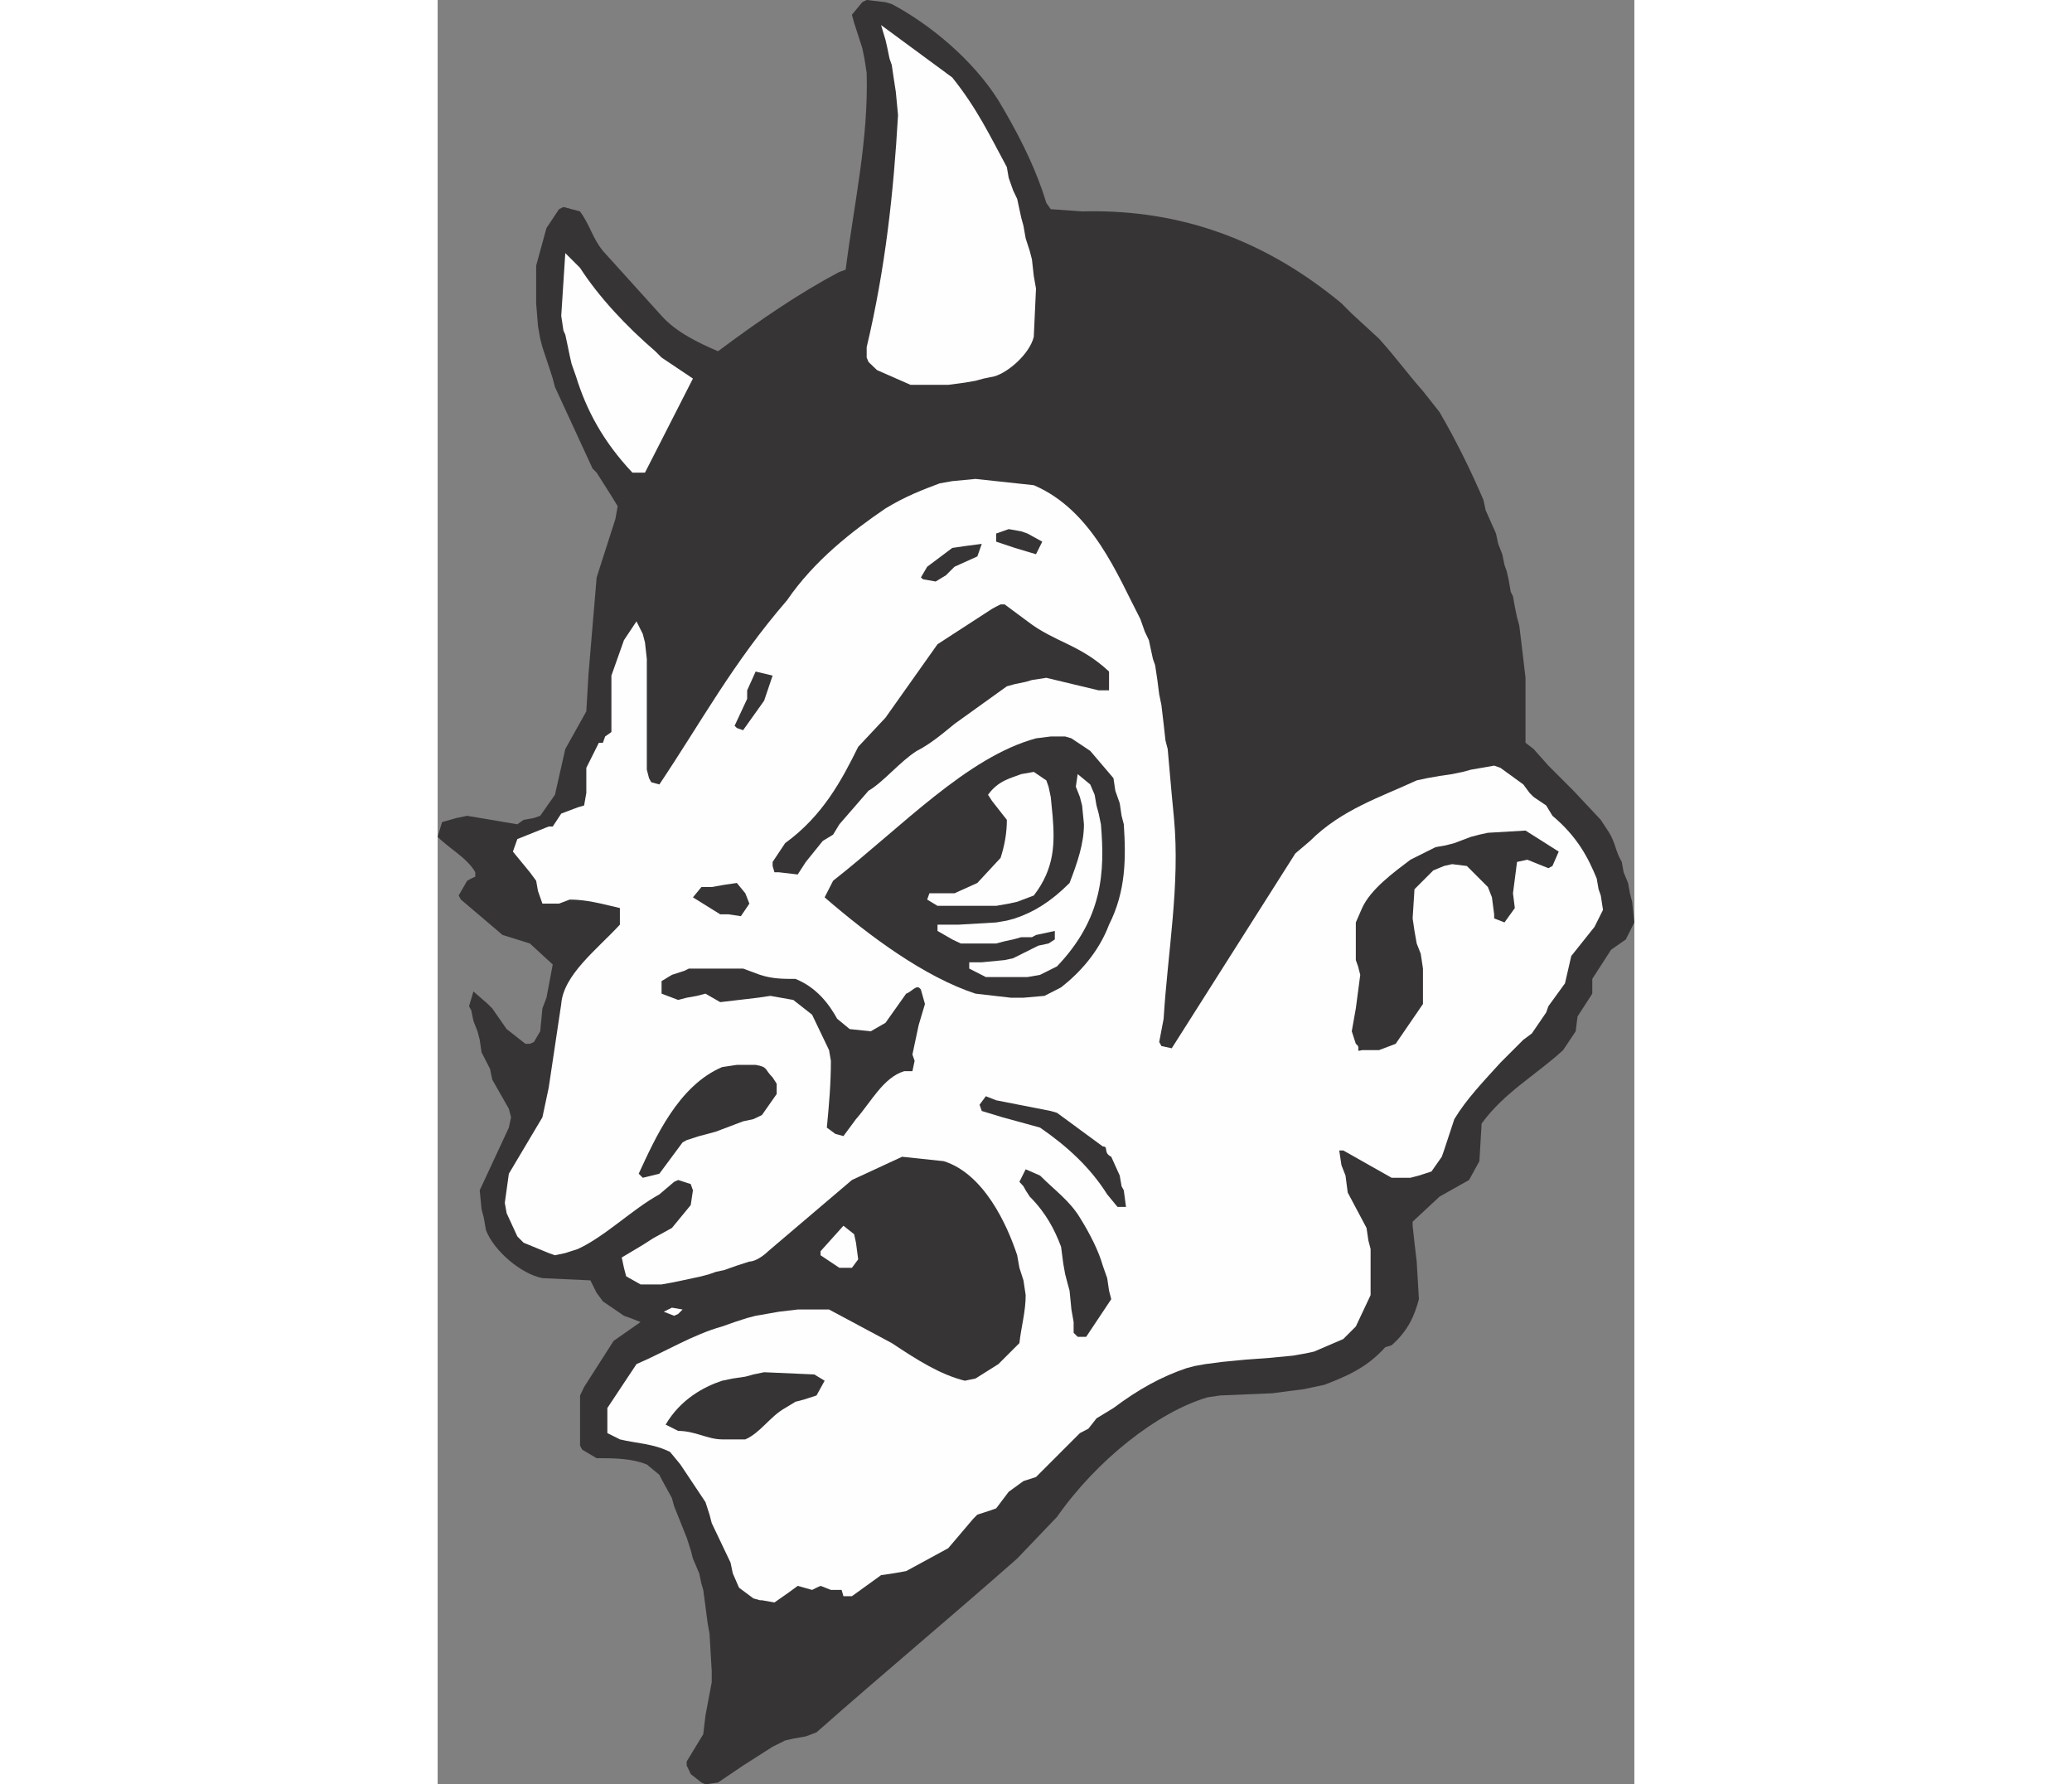 <?xml version="1.0" encoding="UTF-8"?>
<!DOCTYPE svg PUBLIC "-//W3C//DTD SVG 1.1//EN" "http://www.w3.org/Graphics/SVG/1.1/DTD/svg11.dtd">
<!-- Creator: CorelDRAW -->
<svg xmlns="http://www.w3.org/2000/svg" xml:space="preserve" width="7.848in" height="6.757in" version="1.1" style="shape-rendering:geometricPrecision; text-rendering:geometricPrecision; image-rendering:optimizeQuality; fill-rule:evenodd; clip-rule:evenodd"
viewBox="0 0 7847.73 11699.03"
 xmlns:xlink="http://www.w3.org/1999/xlink"
 xmlns:xodm="http://www.corel.com/coreldraw/odm/2003">
 <rect x="0" y="0" width="7847.73" height="11699.03" fill="#808080" stroke="none"/>
 <defs>
  <style type="text/css">
   <![CDATA[
    .fil1 {fill:#FEFEFE}
    .fil0 {fill:#373435}
   ]]>
  </style>
 </defs>
 <g id="Layer_x0020__x0028_Black_x0020_and_x0020_White_x0029_">
  <g id="_2008468743456">
   <path class="fil0" d="M1729.7 11686.93l-70.16 -55.64 -12.1 -26.61 -14.51 -29.03 0 -26.61 108.86 -179.02 14.51 -123.37 41.12 -217.72 0 -70.16 -14.51 -246.75 -12.1 -67.74 -14.52 -111.28 -14.51 -108.86 -12.1 -41.12 -14.52 -67.74 -41.12 -96.77 -14.52 -55.64 -26.61 -82.25 -82.26 -205.63 -14.52 -53.22 -67.73 -123.38 -14.52 -29.03 -82.25 -67.74 -41.13 -14.52c-94.34,-26.61 -191.11,-26.61 -287.88,-26.61l-94.35 -55.64 -14.51 -26.61 0 -164.5 0 -164.5 26.61 -55.63 193.54 -302.4 176.59 -123.37 -67.73 -26.61 -41.13 -14.52 -137.89 -94.34 -41.12 -55.64 -41.12 -82.25 -314.5 -14.52c-137.89,-26.61 -316.9,-176.6 -370.13,-314.49l-14.51 -82.25 -14.52 -55.64 -12.1 -123.38 191.12 -411.25 14.51 -67.74 -14.51 -55.64 -108.86 -191.11 -14.52 -70.16 -55.64 -108.86 -12.1 -82.25 -14.51 -55.64 -26.61 -67.74 -14.52 -70.16 -14.51 -26.61 29.03 -96.77 94.34 82.25 29.03 29.03 94.34 135.47 123.38 96.77 29.03 0 26.61 -12.1 41.12 -70.15 14.51 -149.99 26.61 -70.16 41.12 -217.72 -149.99 -137.89 -179.02 -55.64 -273.36 -232.24 -14.52 -26.6 55.64 -96.77 26.61 -14.51 26.61 -12.1 0 -29.03c-53.22,-94.35 -164.5,-149.99 -246.75,-232.24l29.03 -96.77 94.34 -26.61 70.16 -14.51 329.01 55.63 41.12 -29.03 67.74 -12.1 41.12 -14.51 96.77 -137.9 67.74 -299.97 137.89 -246.76 14.52 -246.75 53.22 -631.4 123.37 -384.65 14.52 -82.25 -41.12 -67.74 -96.77 -152.41 -26.61 -26.61 -246.75 -534.63 -14.52 -55.64 -26.61 -82.26 -41.13 -123.37 -14.51 -55.64 -14.52 -82.26 -12.1 -149.99 0 -246.75 67.74 -246.75 82.25 -123.38 29.03 -14.52 108.86 29.03c67.74,94.34 82.25,176.59 149.99,258.85l384.65 425.77c96.77,108.86 246.75,179.01 370.13,232.23 275.78,-205.63 534.63,-382.23 795.9,-520.12l41.12 -14.52c55.64,-437.86 149.99,-849.12 137.89,-1289.41l-14.52 -94.34 -14.51 -70.16 -53.22 -164.5 -14.52 -53.22 67.74 -82.25 29.03 -14.52 123.38 14.52 41.12 12.09c258.85,137.9 534.63,370.13 699.14,631.4 123.37,205.63 220.14,396.74 287.87,590.28l26.61 82.26 29.03 41.12 205.63 14.52c561.25,-14.52 1137.01,135.47 1700.67,602.37l67.74 67.74 179.01 164.5c123.38,137.89 179.02,220.14 287.88,343.52l108.86 137.9c111.28,191.11 205.63,384.64 287.88,575.76l14.51 67.74 67.74 152.41 14.52 67.73 26.61 67.74 14.52 70.16 14.52 41.12 12.09 53.22 14.52 82.25 14.52 29.03 12.1 67.74 14.51 70.15 14.52 53.22 12.1 96.77 14.52 123.38 14.51 123.38 0 425.77 53.22 41.12 96.77 108.86 164.5 164.5 179.02 191.11 55.64 84.67c41.12,67.74 41.12,123.38 82.25,191.12l12.1 67.74 29.03 70.15 12.1 67.74 14.52 55.63 14.52 135.47 -55.64 111.28 -96.77 67.74 -123.38 191.11 0 96.77 -96.77 149.99 -12.1 96.77 -82.25 123.37c-179.02,164.5 -384.65,275.79 -534.63,481.41l-14.52 246.76 -67.74 123.37 -193.53 108.86 -176.6 164.5 0 26.61 12.1 111.28 14.52 123.38 14.51 246.75c-29.03,108.86 -70.15,205.63 -179.01,302.4l-41.12 12.1c-123.38,137.89 -261.27,193.53 -399.17,246.75l-67.73 14.52 -67.74 14.51 -96.77 12.1 -108.86 14.52 -343.52 14.51 -82.25 12.1c-329.01,96.77 -728.16,413.68 -987.02,783.81l-261.27 273.37c-466.89,411.25 -863.63,740.26 -1316.01,1139.43l-70.15 26.61 -82.26 14.52 -53.22 12.1 -82.25 41.12 -193.54 123.38 -164.5 111.28 -82.26 12.1 -26.61 -12.1z"/>
   <path class="fil1" d="M2126.43 10491.87l-12.1 0 -43.54 -12.1 -94.34 -70.15 -41.12 -94.35 -14.52 -70.15 -123.38 -258.85 -14.51 -55.64 -26.61 -82.26 -164.5 -246.75 -67.73 -82.26c-111.28,-55.63 -220.14,-55.63 -329.01,-82.25l-82.26 -41.12 0 -164.5 191.12 -287.88c191.11,-82.25 370.13,-193.53 561.24,-246.75l82.26 -29.03 82.25 -26.61 55.64 -14.52 70.16 -12.09 82.25 -14.52 123.38 -14.52 205.63 0 411.25 220.14c164.5,108.86 314.49,205.63 478.99,246.75l70.15 -14.51 149.99 -94.35 137.88 -137.89c12.1,-108.86 41.12,-205.63 41.12,-314.49l-14.51 -96.77 -26.61 -82.26 -14.52 -82.25c-67.72,-205.63 -220.13,-534.63 -481.4,-616.88l-273.37 -29.03 -329.01 152.41 -549.15 466.9c-26.61,26.61 -82.25,67.74 -123.37,67.74l-82.26 26.61 -82.25 29.03 -55.64 12.1 -41.12 14.52 -53.22 14.51 -55.64 12.1 -67.74 14.52 -70.16 14.51 -67.73 12.1 -137.9 0 -94.34 -53.22 -14.52 -55.64 -14.51 -67.73 137.89 -82.26 67.74 -43.54 123.37 -67.74 123.38 -149.99 14.52 -96.77 -14.52 -41.12 -82.25 -26.61 -26.61 12.1 -96.77 82.26c-176.6,96.77 -355.61,275.78 -534.63,358.03l-82.25 26.61 -67.74 14.52 -41.12 -14.52 -164.5 -67.74 -41.12 -41.12 -70.16 -152.41 -12.1 -67.74 26.61 -191.11 220.14 -370.13 41.13 -193.53 82.25 -549.15c14.52,-191.11 232.24,-355.61 384.65,-520.12l0 -108.86c-123.38,-29.03 -220.14,-55.64 -329.01,-55.64l-70.16 26.61 -108.86 0 -29.03 -82.25 -12.1 -67.74 -41.12 -55.63 -111.28 -135.48 29.03 -82.25 205.63 -82.26 26.61 0 55.64 -84.67 108.86 -41.12 41.12 -12.1 14.52 -82.26 0 -164.5 82.25 -164.5 26.61 0 14.52 -41.13 41.12 -29.03 0 -41.12 0 -329.01 82.25 -232.24 82.26 -123.37 41.12 82.25 14.52 55.64 12.1 108.86 0 725.74 14.51 55.64 14.52 26.61 53.22 14.51c275.79,-411.25 481.41,-795.9 837.03,-1207.16 179.02,-261.27 425.77,-452.38 645.92,-602.37 135.47,-82.26 246.75,-123.38 355.61,-164.5l82.25 -14.52 152.41 -14.52 382.22 41.13c384.65,164.5 549.15,590.27 699.14,878.15l29.03 82.25 26.61 55.64 14.52 67.74 12.1 55.64 14.51 41.12 14.52 96.77 12.1 94.35 14.52 70.15 14.51 123.38 12.1 108.86 14.52 55.64 14.51 164.5 12.1 135.47 14.52 152.41c41.12,437.87 -41.12,878.15 -67.74,1316.01l-29.03 152.41 14.52 26.61 67.73 14.52 810.42 -1277.31 96.77 -82.26c205.63,-205.63 464.48,-287.88 699.14,-396.74l67.74 -14.52 82.25 -14.51 82.25 -12.1 70.16 -14.52 53.22 -14.52 70.16 -12.1 82.25 -14.51 41.12 14.51 149.99 108.86 41.12 55.64 26.61 26.61 82.26 55.64 41.12 67.74c164.5,137.89 234.66,275.78 290.3,411.25l12.1 70.15 14.52 41.13 14.52 94.34 -55.64 111.28 -152.41 191.11 -41.13 179.02 -108.86 149.99 -14.51 41.12 -94.35 137.89 -55.63 41.13 -149.99 149.99c-111.28,123.38 -220.14,234.66 -302.39,370.13l-67.74 205.63 -14.51 41.12 -67.74 96.77 -82.26 26.61 -55.63 14.52 -123.38 0 -316.91 -179.02 -26.61 0 14.52 96.77 26.61 67.74 14.51 111.28 123.38 232.23 12.1 82.26 14.52 55.64 0 246.75 0 55.64 -96.77 205.63 -82.25 82.25 -191.11 82.26 -55.64 12.1 -82.26 14.51 -149.99 14.52 -164.5 12.1 -149.99 14.52 -111.28 14.51 -67.74 12.1 -55.64 14.52c-164.5,55.64 -314.49,137.89 -478.99,261.27l-111.28 67.74 -53.22 67.73 -55.64 29.03 -287.88 287.88 -82.25 26.61 -96.77 70.15 -82.25 108.86 -41.12 14.52 -82.26 26.61 -26.61 26.61 -164.5 193.53 -275.79 149.99 -82.25 14.51 -82.26 12.1 -191.11 137.9 -55.64 0 -12.1 -41.13 -70.15 0 -67.74 -26.61 -26.61 12.1 -29.03 14.51 -94.34 -26.61 -55.64 41.12 -96.77 67.74 -82.26 -14.52z"/>
   <path class="fil0" d="M1865.16 9437.12c-94.34,0 -176.6,-55.64 -287.88,-55.64l-82.26 -41.12c96.77,-164.5 246.76,-246.75 370.13,-287.88l70.16 -14.51 82.25 -12.1 53.22 -14.52 70.16 -14.52 329.01 14.52 67.73 41.12 -53.22 96.77 -82.25 26.61 -55.64 14.52 -67.74 41.12c-96.77,53.22 -164.5,164.5 -261.27,205.63l-152.41 0z"/>
   <path class="fil0" d="M4197.22 8764.59l-26.61 -26.61 0 -70.15 -14.51 -82.26 -12.1 -123.37 -14.52 -53.23 -14.51 -55.63 -12.1 -67.74 -14.52 -111.28c-41.12,-108.86 -96.77,-220.14 -205.63,-329.01l-26.61 -41.12 -14.51 -26.61 -26.61 -29.03 41.12 -82.25 94.35 41.12c96.77,96.77 193.53,164.5 261.27,275.79 67.73,108.86 123.37,220.14 149.99,314.49l29.03 82.25 12.1 82.26 14.52 55.63 -164.5 246.76 -55.64 0z"/>
   <polygon class="fil1" points="1482.94,8600.09 1536.16,8573.48 1606.32,8585.57 1577.29,8614.61 1550.67,8626.7 "/>
   <polygon class="fil1" points="2634.46,8312.21 2511.08,8229.96 2511.08,8203.35 2661.07,8036.43 2731.23,8092.07 2743.32,8147.7 2757.83,8256.57 2716.71,8312.21 "/>
   <path class="fil0" d="M4458.49 7913.05l-67.74 -82.25c-111.28,-176.6 -261.27,-314.5 -440.28,-437.87l-246.75 -67.74 -135.47 -41.12 -14.52 -41.12 41.12 -55.64 67.74 26.61 358.03 70.16 41.12 12.1 299.98 220.14c41.12,0 0,41.13 55.64,67.74l55.64 123.38 12.1 70.15 14.51 26.61 14.52 108.86 -55.64 0z"/>
   <path class="fil0" d="M1345.05 7721.94l-26.61 -26.61c108.86,-234.66 258.85,-575.76 546.73,-699.14l96.77 -14.51 123.38 0c82.25,14.51 55.64,26.61 111.28,82.25l26.61 41.12 0 67.74 -96.77 137.89 -55.64 26.61 -67.74 14.52 -179.01 67.73 -53.22 14.52 -55.64 14.52 -82.25 26.61 -26.61 14.52 -152.41 205.63 -108.86 26.61z"/>
   <path class="fil0" d="M2607.85 7434.06l-55.64 -41.12c14.52,-149.99 26.61,-287.88 26.61,-437.87l-12.1 -70.16 -111.28 -232.23 -123.38 -96.77 -149.99 -26.61 -82.25 12.1 -123.38 14.52 -123.38 14.51 -96.77 -55.64 -55.64 14.52 -67.73 12.1 -55.64 14.52 -108.86 -41.13 0 -82.25 67.73 -41.12 82.26 -26.61 29.03 -14.51 176.6 0 179.01 0 111.28 41.12c82.26,26.61 149.99,26.61 232.24,26.61 137.89,55.64 220.14,164.5 273.37,261.27l82.25 67.74 137.9 14.52 96.77 -55.64 135.47 -191.12c41.12,-14.51 70.16,-67.73 96.77,-26.61l26.61 94.34 -41.12 137.9 -41.13 193.53 14.52 41.12 -14.52 67.74 -53.22 0c-137.89,41.12 -220.14,205.63 -316.9,314.49l-82.26 111.28 -53.22 -14.52z"/>
   <path class="fil0" d="M6062.4 6884.91c-53.22,14.52 0,-12.09 -41.13,-41.12l-26.61 -82.25 26.61 -149.99 29.03 -220.14 -14.52 -55.64 -14.52 -41.12 0 -246.76 41.13 -94.34c55.64,-123.37 208.05,-234.65 316.91,-316.9l164.5 -82.25 67.74 -12.1 55.64 -14.52 108.86 -41.12 55.64 -14.52 55.64 -12.1 246.75 -14.51 217.72 137.89 -41.12 94.34 -26.61 14.52 -137.89 -55.64 -67.74 14.52 -26.61 205.63 12.1 96.76 -67.74 94.34 -67.74 -26.61 0 -26.61 -14.52 -111.28 -26.61 -67.72 -137.89 -137.9 -96.77 -12.1 -53.22 12.1 -70.15 29.03 -123.38 123.37 -12.1 191.11 12.1 82.25 14.52 82.26 26.61 67.73 14.52 96.77 0 232.23 -179.02 261.27 -108.86 41.12 -111.28 0z"/>
   <path class="fil0" d="M3759.36 6541.39l-232.23 -26.61c-331.42,-108.86 -687.03,-370.13 -989.43,-631.4l55.64 -108.86c452.39,-355.61 878.16,-810.41 1330.53,-933.79l96.77 -12.1 94.35 0 41.12 12.1 123.37 82.26 152.41 179.01 12.1 82.26 29.03 82.25 12.1 82.26 14.51 55.63c14.52,220.14 14.52,437.87 -96.77,658.01 -67.74,179.02 -191.11,314.49 -314.49,411.25l-108.86 55.64 -137.89 12.1 -82.26 0z"/>
   <path class="fil1" d="M3621.47 6405.91l-26.61 0 -108.86 -55.63 0 -41.13 82.26 0 149.99 -14.51 55.63 -12.1 164.5 -82.26 67.74 -14.51 41.12 -26.61 0 -55.64 -123.38 26.61 -26.61 14.51 -70.16 0 -53.22 14.52 -55.63 12.1 -55.64 14.52 -232.24 0 -55.64 -26.61 -96.77 -55.64 0 -41.12 137.9 0 246.75 -14.52 70.16 -12.1 53.21 -14.51c123.37,-41.12 234.66,-108.86 358.03,-232.23 53.22,-137.89 94.34,-261.27 94.34,-384.65l-12.1 -123.37 -14.51 -55.64 -26.61 -67.74 12.1 -82.25 82.25 67.73 29.03 67.74 12.1 70.16 14.51 53.22 14.52 70.15c26.61,314.5 12.1,616.88 -287.88,931.37l-111.28 55.64 -82.26 14.51 -246.74 0z"/>
   <polygon class="fil0" points="1906.29,5994.66 1853.07,5994.66 1674.05,5883.37 1729.7,5815.65 1797.43,5815.65 1879.68,5801.13 1961.93,5789.04 2017.57,5856.77 2044.18,5924.51 1988.54,6006.75 "/>
   <path class="fil1" d="M3348.11 5939.02l-70.16 0 -67.73 -41.12 14.51 -41.12 164.5 0 149.99 -67.74 152.41 -164.5c26.61,-82.25 41.13,-164.5 41.13,-249.17l-96.77 -123.38 -26.61 -41.12c67.74,-94.34 149.98,-108.86 217.72,-135.47l82.25 -14.52 82.26 55.64 14.52 41.12 14.51 67.74 12.1 123.38c14.52,179.01 14.52,343.52 -123.38,522.54l-108.86 41.12 -55.63 12.1 -82.25 14.51 -314.49 0z"/>
   <path class="fil0" d="M2237.72 5718.89l-29.03 0 -12.1 -41.13 0 -26.61 82.25 -123.38c246.76,-179.01 370.13,-411.25 478.99,-631.4l179.02 -191.11 341.1 -481.41 358.03 -232.24 26.61 -14.51 29.03 -14.52 26.61 0 149.98 111.28c179.02,137.89 343.52,149.99 534.63,329l0 123.38 -67.74 0 -343.52 -82.25 -94.34 14.51 -41.13 12.1 -70.15 14.52 -53.21 14.52 -343.52 246.75c-82.25,67.74 -164.5,135.47 -246.75,176.6 -111.28,70.15 -220.14,205.63 -316.91,261.27l-191.11 220.14 -41.13 67.74 -67.73 41.12 -111.28 137.9 -53.22 82.25 -123.38 -14.51z"/>
   <polygon class="fil0" points="1961.93,4772.99 1947.42,4758.48 2029.67,4581.88 2029.67,4526.24 2085.31,4402.86 2196.59,4429.47 2140.95,4593.98 2003.05,4787.51 "/>
   <polygon class="fil0" points="3183.6,3798.07 3169.09,3785.98 3210.22,3715.82 3374.71,3592.45 3456.97,3580.35 3568.25,3565.83 3539.22,3648.09 3389.23,3715.82 3333.59,3771.46 3265.85,3812.59 "/>
   <polygon class="fil0" points="3882.74,3621.47 3785.97,3592.45 3662.6,3551.32 3662.6,3498.1 3744.85,3469.07 3827.09,3483.58 3868.22,3498.1 3964.98,3551.32 3923.86,3633.57 "/>
   <path class="fil1" d="M1277.31 3098.94c-193.53,-205.63 -302.39,-411.25 -370.13,-631.4l-29.03 -82.25 -12.1 -53.22 -14.52 -70.16 -14.51 -67.74 -12.1 -26.61 -14.52 -96.77 26.61 -411.26 96.77 96.77c123.37,191.11 302.39,382.22 493.5,546.72l41.13 41.13 205.63 137.89 -314.49 616.88 -82.26 0z"/>
   <path class="fil1" d="M3183.6 2523.18l-82.25 0 -220.14 -96.77 -55.64 -53.22 -12.1 -29.03 0 -67.74c123.38,-520.12 176.6,-1016.05 205.63,-1521.65l-14.52 -152.41 -14.51 -94.35 -12.1 -82.25 -14.52 -41.12 -14.51 -70.16 -12.1 -53.22 -29.03 -96.77 466.9 343.52c164.5,205.63 246.76,382.23 358.04,587.85l12.09 70.16 29.03 82.25 26.61 55.64 14.52 67.74 12.1 55.64 14.52 53.22 14.51 82.25 26.61 82.26 14.52 55.64 12.09 108.86 14.52 82.25 -14.52 316.91c-26.61,108.86 -164.5,232.24 -258.84,258.85l-70.15 14.52 -53.23 14.52 -70.15 12.09 -108.86 14.52 -164.5 0z"/>
  </g>
 </g>
</svg>
